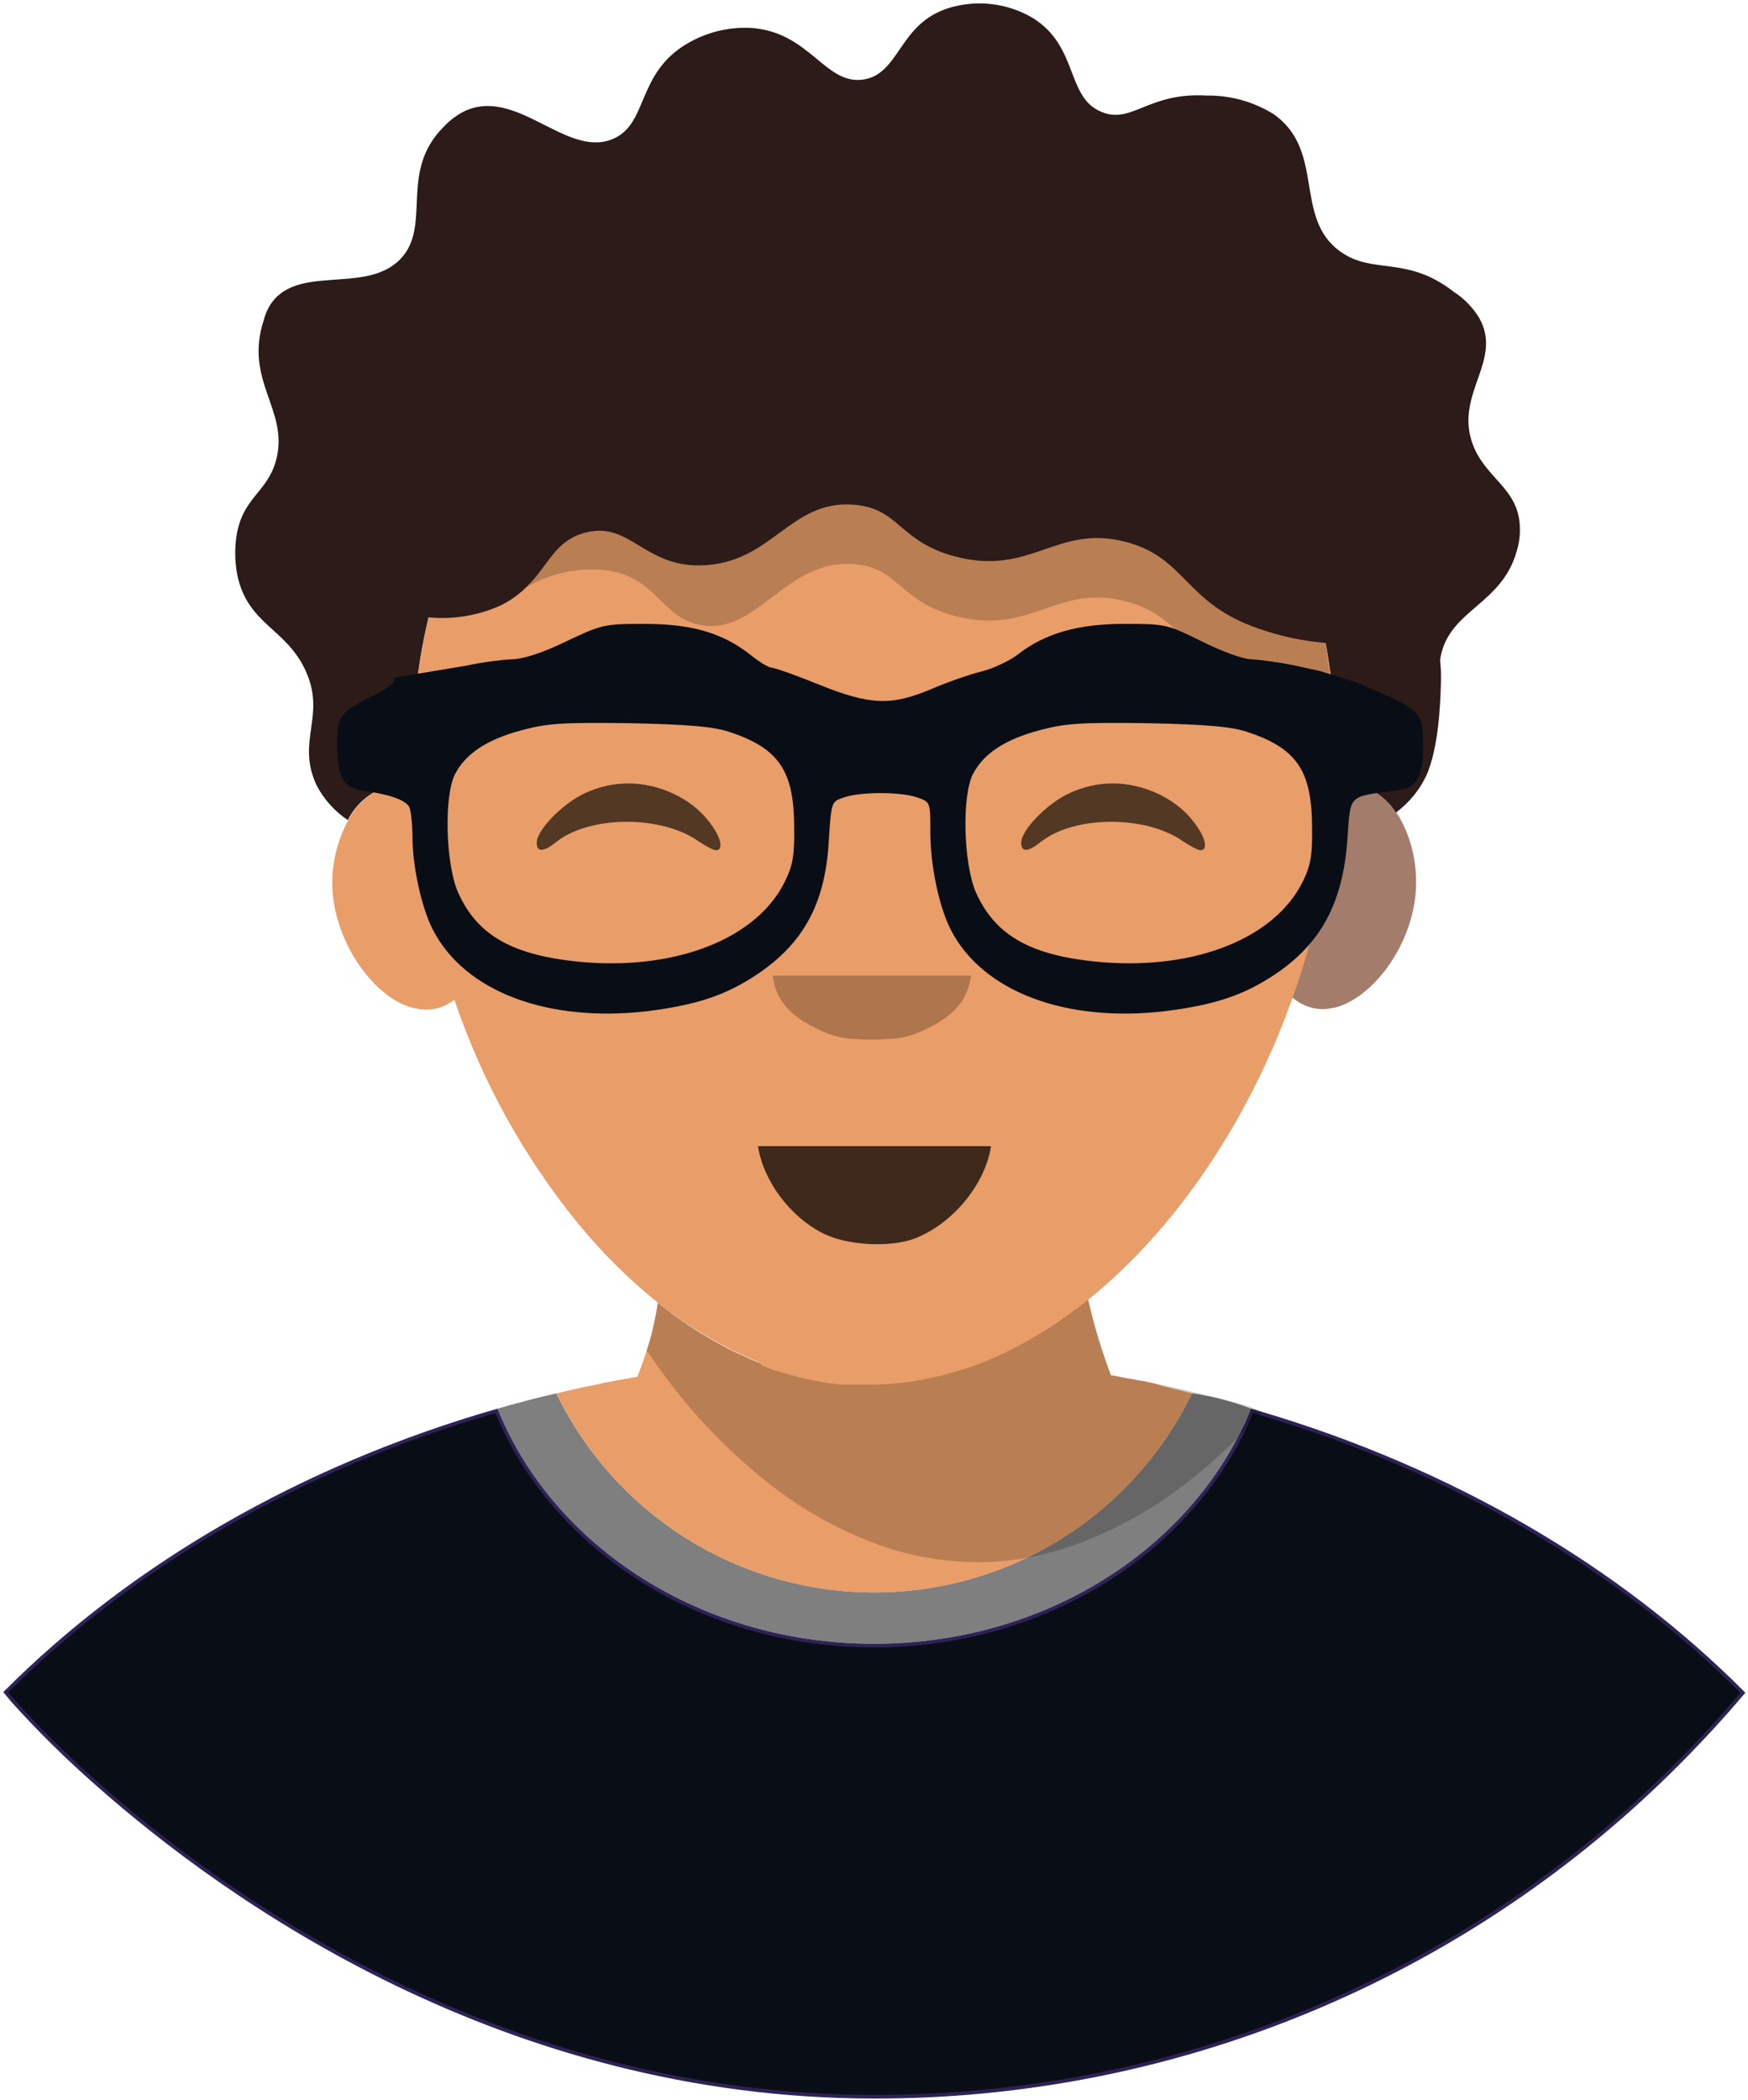 <svg width="482" height="579" viewBox="0 0 482 579" fill="none" xmlns="http://www.w3.org/2000/svg">
<path d="M241.132 578.078H241.131C139.344 578.078 63.043 524.012 26.636 491.713L26.634 491.711C18.446 484.525 10.689 476.863 3.403 468.764C3.123 468.396 2.803 468.019 2.467 467.623L2.432 467.58C2.158 467.258 1.872 466.919 1.577 466.551C36.419 431.649 83.128 404.484 136.893 388.98C152.3 426.754 193.113 453.698 241.028 453.698C285.716 453.698 324.194 430.27 341.714 396.548C343.014 394.095 344.176 391.639 345.221 388.981L347.734 389.703C347.734 389.703 347.735 389.703 347.736 389.703C400.496 405.363 446.357 432.318 480.597 466.719C473.176 475.455 465.309 483.802 457.026 491.725C398.868 547.239 321.532 578.172 241.132 578.078Z" fill="#090E16" stroke="#2E2257"/>
<path d="M344.92 388.375C343.841 390.945 342.633 393.67 341.27 396.317C323.869 429.86 285.572 453.198 241.028 453.198C193.117 453.198 152.378 426.159 137.188 388.375C138.344 388.041 139.475 387.758 140.606 387.398C141.173 387.283 141.731 387.129 142.277 386.936L144.05 386.499C144.234 386.423 144.423 386.363 144.616 386.319C144.616 386.319 149.114 385.111 153.406 384.16C161.391 400.609 173.845 414.479 189.343 424.183C204.84 433.887 222.756 439.033 241.041 439.033C259.326 439.033 277.242 433.887 292.739 424.183C308.237 414.479 320.691 400.609 328.676 384.16C334.234 384.937 339.685 386.351 344.92 388.375Z" fill="black" fill-opacity="0.5"/>
<path d="M328.701 384.185C319.14 403.801 303.3 419.659 283.695 429.243C272.185 434.844 259.683 438.122 246.905 438.889C234.127 439.656 221.323 437.897 209.225 433.712C197.127 429.528 185.973 423 176.399 414.501C166.826 406.003 159.021 395.702 153.432 384.185C156.902 383.311 160.372 382.515 163.919 381.846C164.767 381.667 165.641 381.487 166.489 381.255L167.8 381.05L170.036 380.587L173.12 380.073C173.866 379.893 174.663 379.79 175.459 379.61H175.742C176.59 377.4 177.49 374.984 178.313 372.362C178.621 371.514 178.904 370.537 179.186 369.637C180.141 366.2 180.879 362.706 181.397 359.176C186.927 363.699 192.894 367.66 199.209 371C199.677 371.223 200.131 371.472 200.571 371.745C201.085 371.976 201.651 372.259 202.165 372.542L204.118 373.441L205.249 373.956C205.532 374.135 205.892 374.238 206.226 374.418C206.56 374.598 207.023 374.752 207.357 374.932C207.691 375.112 208.18 375.215 208.514 375.395C208.69 375.461 208.861 375.539 209.028 375.626L210.39 376.14C210.904 376.372 211.495 376.577 212.112 376.809L214.014 377.503H214.4C214.811 377.683 215.248 377.785 215.711 377.965C216.173 378.145 217.021 378.376 217.664 378.531C218.307 378.685 218.281 378.711 218.615 378.762L220.389 379.276C224.242 380.194 228.148 380.88 232.083 381.332C232.495 381.332 232.88 381.332 233.291 381.332H234.14H235.733H237.173C237.703 381.294 238.236 381.294 238.766 381.332H240.206C248.721 381.305 257.175 379.899 265.241 377.168C265.268 377.184 265.299 377.193 265.33 377.193C265.362 377.193 265.393 377.184 265.42 377.168C265.73 377.11 266.032 377.015 266.32 376.886C268.376 376.217 270.15 375.472 271.795 374.829L273.98 373.93C274.162 373.839 274.351 373.762 274.545 373.698C283.759 369.762 292.321 364.449 299.94 357.943C300.737 361.49 301.713 365.242 302.896 369.2C303.975 372.722 305.132 376.037 306.263 379.173C307.239 379.353 308.165 379.456 309.116 379.687C310.067 379.919 311.018 380.021 311.917 380.201L314.719 380.715C315.387 380.715 316.081 380.998 316.775 381.127C317.469 381.255 317.675 381.281 318.137 381.409C321.813 382.592 325.283 383.234 328.701 384.185Z" fill="#E99D68"/>
<path d="M419.099 145.892C419.133 148.002 418.821 150.103 418.174 152.112C414.062 166.608 399.925 168.099 397.303 180.771C396.789 183.11 397.509 181.902 397.303 189.099C397.123 194.239 396.712 206.037 393.345 213.748C391.43 217.82 388.533 221.353 384.914 224.029C383.723 222.126 382.167 220.476 380.337 219.175C378.506 217.874 376.437 216.947 374.247 216.447C372.229 216.038 370.149 216.038 368.13 216.447C368.74 203.743 367.938 191.01 365.74 178.483C364.185 169.886 361.967 161.422 359.108 153.166C357.926 149.567 356.538 145.969 355.124 142.422C349.34 128.316 341.893 114.95 332.943 102.608C310.735 72.304 278.966 49.762 240.668 49.891C217.744 50.229 195.601 58.268 177.798 72.715C158.161 88.137 142.405 109.522 131.533 132.398C124.473 147.077 119.383 162.625 116.394 178.637C114.137 191.158 113.275 203.89 113.823 216.601C111.834 216.163 109.773 216.163 107.783 216.601C105.229 217.223 102.843 218.396 100.791 220.039C98.74 221.682 97.073 223.755 95.908 226.111C92.308 223.703 89.366 220.434 87.349 216.601C81.463 204.212 90.202 197.298 84.085 184.524C78.662 173.163 68.406 172.083 65.501 158.82C64.847 155.616 64.691 152.331 65.039 149.079C66.401 136.921 73.778 136.227 76.22 126.537C79.638 112.889 67.198 104.972 72.75 88.188C73.067 86.95 73.542 85.758 74.163 84.641C81.232 72.329 100.638 81.454 110.353 71.481C119.298 62.279 109.711 47.397 122.485 34.828C124.047 33.167 125.881 31.785 127.909 30.742C142.302 23.776 155.925 43.388 168.648 38.453C178.929 34.494 175.228 20.229 189.699 11.901C194.872 8.903 200.792 7.441 206.766 7.686C223.216 8.586 227.328 23.365 237.918 21.951C248.199 20.512 247.685 6.529 261.616 2.211C265.45 1.035 269.487 0.67 273.47 1.139C277.452 1.608 281.294 2.901 284.749 4.936C297.601 12.878 293.822 27.143 304.027 30.973C312.252 34.109 316.75 25.421 332.634 26.346C339.194 26.234 345.648 28.019 351.217 31.487C365.56 41.588 356.589 60.018 369.544 69.322C378.617 75.876 387.87 70.273 400.927 80.503C403.757 82.341 406.138 84.792 407.893 87.674C414.396 99.266 401.544 108.237 405.785 121.577C409.152 132.089 419.099 134.325 419.099 145.892Z" fill="#2C1B18"/>
<path opacity="0.2" d="M347.953 389.249C345.794 391.819 343.609 394.055 341.347 396.343C336.3 401.401 330.897 406.091 325.18 410.377C317.653 415.999 309.45 420.654 300.762 424.231C295.281 426.498 289.591 428.22 283.772 429.371C278.642 430.36 273.42 430.8 268.196 430.682C257.914 430.476 247.764 428.331 238.278 424.359C237.687 424.128 237.121 423.897 236.556 423.614C229.002 420.394 221.843 416.314 215.222 411.456C202.742 402.168 191.752 391.03 182.631 378.428C181.14 376.423 179.726 374.367 178.287 372.311C178.595 371.462 178.878 370.486 179.161 369.586C180.115 366.149 180.854 362.655 181.371 359.125C182.913 360.333 184.456 361.541 186.049 362.672C190.237 365.722 194.625 368.487 199.183 370.948C199.651 371.171 200.106 371.42 200.546 371.694C201.06 371.925 201.625 372.208 202.139 372.49L204.093 373.39L205.224 373.904C205.541 374.075 205.867 374.229 206.2 374.367C206.612 374.547 206.997 374.701 207.331 374.881C207.665 375.061 208.154 375.164 208.488 375.343C208.664 375.41 208.836 375.487 209.002 375.575L210.364 376.089L212.086 376.757L213.988 377.451H214.374C214.785 377.631 215.222 377.734 215.685 377.914C216.148 378.094 216.996 378.325 217.638 378.479C218.281 378.633 218.255 378.659 218.589 378.711L220.363 379.225C224.205 380.2 228.114 380.887 232.058 381.281C232.469 381.281 232.855 381.281 233.266 381.281H234.114H235.708H237.147C237.677 381.243 238.21 381.243 238.741 381.281H240.18C248.69 381.192 257.134 379.787 265.215 377.117C265.242 377.133 265.273 377.141 265.305 377.141C265.336 377.141 265.367 377.133 265.395 377.117C265.705 377.058 266.007 376.963 266.294 376.834C268.016 376.269 269.661 375.652 271.435 374.958C271.588 374.918 271.735 374.858 271.872 374.778L274.057 373.878C274.239 373.788 274.428 373.711 274.622 373.647C282.118 370.219 289.233 366.015 295.853 361.104C297.267 360.076 298.655 358.971 300.017 357.891C300.814 361.438 301.79 365.191 302.973 369.149C304.052 372.67 305.209 375.986 306.34 379.122C307.316 379.302 308.242 379.405 309.193 379.636C310.144 379.867 311.095 379.97 311.994 380.15L314.796 380.664C315.464 380.664 316.158 380.947 316.852 381.075C317.546 381.204 317.752 381.23 318.215 381.358C321.762 382.103 325.232 382.823 328.65 383.697C334.125 384.956 339.548 386.267 344.869 387.912L347.953 389.249Z" fill="black"/>
<path d="M390.466 244.438C390.055 257.803 381.521 271.323 371.986 276.284C370.706 276.961 369.352 277.487 367.95 277.852H367.642C365.957 278.256 364.207 278.309 362.501 278.006C360.642 277.64 358.886 276.868 357.361 275.744C357.11 275.587 356.87 275.416 356.641 275.23C355.582 274.385 354.616 273.428 353.762 272.377C346.874 264.075 344.046 248.499 348.621 236.11C350.458 231.24 353.295 226.809 356.949 223.104C360.008 219.822 363.955 217.5 368.31 216.421C370.32 216.01 372.392 216.01 374.402 216.421C385.583 218.734 390.8 233.385 390.466 244.438Z" fill="#EAB198"/>
<path opacity="0.3" d="M390.44 244.437C390.055 257.803 381.547 271.323 371.96 276.284C370.697 276.953 369.36 277.47 367.976 277.826C367.857 277.851 367.735 277.851 367.616 277.826C365.937 278.267 364.181 278.328 362.475 278.006C360.616 277.654 358.859 276.89 357.335 275.77C357.103 275.615 356.872 275.384 356.589 275.204C355.526 274.372 354.568 273.414 353.736 272.351C347.285 264.64 344.432 250.503 347.85 238.577C348.082 237.729 348.364 236.932 348.647 236.007C350.498 231.137 353.333 226.701 356.975 222.975C360.037 219.703 363.984 217.39 368.336 216.318C370.354 215.91 372.434 215.91 374.453 216.318C376.642 216.818 378.712 217.745 380.542 219.046C382.373 220.348 383.928 221.997 385.12 223.901C388.932 230.05 390.787 237.211 390.44 244.437Z" fill="black"/>
<path d="M128.474 272.505C127.557 273.689 126.485 274.743 125.287 275.641C125.287 275.77 125.004 275.821 124.901 275.924C123.37 277.033 121.616 277.796 119.761 278.16C118.003 278.468 116.199 278.407 114.466 277.98C114.373 278 114.276 278 114.183 277.98C112.776 277.621 111.413 277.103 110.122 276.438C100.612 271.477 92.13 257.957 91.642 244.592C91.454 238.152 92.97 231.777 96.037 226.111C97.201 223.755 98.868 221.682 100.92 220.039C102.971 218.396 105.358 217.223 107.912 216.601C109.901 216.163 111.962 216.163 113.952 216.601C118.342 217.614 122.321 219.935 125.364 223.258C128.986 226.93 131.82 231.303 133.692 236.11C134.158 237.358 134.536 238.638 134.823 239.939C137.547 251.686 134.617 265 128.474 272.505Z" fill="#E99D68"/>
<path d="M368.13 216.601C367.89 222.221 367.376 227.868 366.588 233.539C364.67 247.807 361.223 261.828 356.307 275.358C344.329 309.029 324.229 338.871 299.991 358.379C298.629 359.459 297.241 360.564 295.827 361.592C289.208 366.503 282.092 370.707 274.596 374.135C274.403 374.199 274.214 374.276 274.031 374.367L271.846 375.266C271.71 375.346 271.562 375.407 271.409 375.446C269.739 376.14 268.094 376.757 266.269 377.323C265.981 377.452 265.679 377.547 265.369 377.605C265.342 377.621 265.311 377.63 265.279 377.63C265.247 377.63 265.216 377.621 265.189 377.605C257.109 380.275 248.664 381.68 240.154 381.769H238.715C238.184 381.731 237.652 381.731 237.121 381.769H235.682H234.088H233.24C232.829 381.769 232.443 381.769 232.032 381.769C228.088 381.376 224.179 380.688 220.337 379.713L218.564 379.199C218.229 379.199 217.947 379.045 217.613 378.968C217.278 378.891 216.302 378.582 215.659 378.402C215.017 378.222 214.76 378.119 214.348 377.94H213.963L212.061 377.246L210.339 376.577L209.156 375.523C208.99 375.436 208.818 375.358 208.642 375.292C208.308 375.112 207.897 375.009 207.486 374.829C207.074 374.65 206.766 374.495 206.355 374.315C206.021 374.178 205.695 374.024 205.378 373.853L204.247 373.339L202.294 372.439C201.779 372.156 201.214 371.874 200.7 371.642C200.26 371.369 199.805 371.12 199.338 370.897C194.719 368.46 190.27 365.712 186.023 362.672C184.43 361.541 182.888 360.333 181.345 359.125C173.272 352.599 165.89 345.261 159.318 337.226C144.37 318.864 132.835 297.971 125.261 275.538C124.876 274.639 124.593 273.662 124.233 272.685C120.097 260.446 117.153 247.836 115.443 235.03C115.006 231.946 114.646 228.861 114.363 225.726C114.132 223.155 113.978 220.585 113.849 217.809C113.849 217.346 113.849 216.935 113.849 216.498C113.301 203.788 114.163 191.055 116.419 178.535C119.414 162.576 124.495 147.081 131.533 132.449C142.431 109.573 158.187 88.06 177.798 72.766C195.601 58.32 217.744 50.281 240.668 49.942C279.017 49.942 310.735 72.355 332.943 102.659C341.893 115.001 349.34 128.367 355.124 142.473C356.564 146.02 357.926 149.619 359.108 153.217C361.967 161.473 364.185 169.937 365.74 178.535C367.946 191.096 368.748 203.863 368.13 216.601Z" fill="#E99D68"/>
<path opacity="0.2" d="M367.745 193.777C361.014 193.399 354.361 192.146 347.953 190.05C347.603 189.941 347.26 189.812 346.925 189.664C326.517 182.647 327.082 170.078 310.298 165.76C291.355 160.902 284.286 175.27 263.518 169.873C247.711 165.76 248.096 156.507 235.373 155.53C216.379 154.117 208.848 175.502 192.886 172.263C182.605 170.155 181.525 160.285 168.905 157.484C160.743 156.129 152.364 157.684 145.233 161.879H145.104C151.221 155.993 152.815 149.027 161.554 146.817C173.532 143.784 177.464 156.044 192.886 155.89C212.857 155.659 217.535 137.898 235.373 139.157C248.225 140.134 247.711 149.439 263.518 153.474C284.286 158.897 291.355 144.478 310.298 149.387C327.082 153.705 326.517 166.274 346.925 173.291C352.932 175.411 359.186 176.75 365.534 177.275C365.534 177.275 365.868 180.025 366.614 185.372C367.616 193.263 367.745 193.777 367.745 193.777Z" fill="black"/>
<path d="M381.778 173.291C379.613 175.124 376.994 176.341 374.196 176.813L373.271 176.993C370.72 177.381 368.132 177.476 365.56 177.275C359.212 176.75 352.957 175.411 346.951 173.291C326.542 166.274 327.108 153.705 310.324 149.387C291.381 144.478 284.312 158.897 263.544 153.474C247.737 149.387 248.122 140.134 235.399 139.157C217.561 137.795 212.883 155.659 192.912 155.89C177.49 156.044 173.557 143.784 161.58 146.817C152.892 148.976 151.299 155.993 145.13 161.879C143.006 163.995 140.538 165.733 137.83 167.02C131.676 169.751 124.921 170.849 118.219 170.207C110.97 169.513 104.288 166.788 100.92 162.162C91.385 149.027 108.863 122.682 116.342 111.372C155.437 52.255 223.396 39.995 232.238 38.581C234.525 38.17 237.533 37.707 241.645 37.245C262.413 35.034 307.445 34.186 343.789 65.518C382.627 99.112 397.586 159.129 381.778 173.291Z" fill="#2C1B18"/>
<path fill-rule="evenodd" clip-rule="evenodd" d="M161.129 218.762C155.026 221.639 148 228.888 148 232.34C148 234.986 149.843 234.986 153.413 232.11C162.741 224.745 182.55 224.745 192.684 231.995C194.641 233.261 196.715 234.411 197.406 234.411C199.824 234.411 198.673 230.268 194.988 225.896C190.151 219.912 181.513 216 173.336 216C169.075 216 165.045 216.92 161.129 218.761V218.762Z" fill="#533824"/>
<path fill-rule="evenodd" clip-rule="evenodd" d="M294.719 218.762C288.616 221.639 281.591 228.888 281.591 232.34C281.591 234.986 283.433 234.986 287.004 232.11C296.332 224.745 316.14 224.745 326.275 231.995C328.232 233.261 330.305 234.411 330.996 234.411C333.415 234.411 332.263 230.268 328.578 225.896C323.741 219.912 315.104 216 306.927 216C302.666 216 298.635 216.921 294.719 218.762Z" fill="#533824"/>
<path fill-rule="evenodd" clip-rule="evenodd" d="M213.576 271.531C214.843 276.479 218.528 280.392 224.977 283.499C230.16 286.03 232.809 286.605 240.409 286.605C248.01 286.605 250.659 286.03 255.841 283.499C262.291 280.392 265.976 276.48 267.242 271.531L267.818 269H240.409H213L213.576 271.531Z" fill="#AF754C"/>
<path fill-rule="evenodd" clip-rule="evenodd" d="M108.662 186.843C109.123 188.109 107.626 189.374 103.134 191.676C93.839 196.319 93.024 197.285 93 204.557V204.909C93 214.69 94.497 217.22 100.946 218.142C107.511 219.062 111.657 220.557 112.809 222.399C113.269 223.204 113.73 226.887 113.73 230.683C113.73 238.854 116.263 250.361 119.373 256.344C128.126 273.374 150.927 282.004 178.566 278.783C192.156 277.056 200.103 274.41 208.74 268.656C221.639 260.026 227.627 248.98 228.548 231.605C229.239 221.018 229.239 221.018 232.694 219.867C237.186 218.257 248.357 218.257 252.964 219.867C256.533 221.133 256.533 221.133 256.533 229.303C256.533 238.738 258.952 250.016 262.176 256.345C270.928 273.374 293.731 282.004 321.255 278.783C334.96 277.057 342.906 274.41 351.544 268.657C364.441 260.028 370.43 248.635 371.582 230.8C372.388 219.062 371.813 219.638 384.48 218.027C390.929 217.222 392.427 214.69 392.427 204.794C392.427 196.969 391.159 195.474 380.45 190.871L373.999 188.109L363.98 185.004L356.61 183.392C352.58 182.587 347.397 181.896 345.209 181.78C342.906 181.78 337.148 179.709 331.39 176.833C321.83 172.115 321.37 172 310.084 172C297.186 172 288.088 174.647 280.717 180.401C278.529 182.126 273.922 184.312 270.698 185.118C267.358 185.924 261.139 188.11 256.878 189.951C245.708 194.669 239.949 194.439 225.669 188.685C219.451 186.154 213.577 184.082 212.771 184.082C211.964 184.082 209.316 182.472 206.898 180.516C199.297 174.532 190.774 172 177.645 172C166.475 172 165.784 172.23 155.88 176.948C149.2 180.17 144.018 181.78 140.908 181.78C138.374 181.896 132.846 182.587 128.7 183.507L108.662 186.843ZM200.793 201.687C214.612 206.175 218.873 212.273 218.988 227.692C219.103 235.863 218.644 238.51 216.455 242.996C208.855 258.53 187.204 267.276 161.522 265.319C141.829 263.709 131.695 258.186 126.282 245.988C122.827 238.048 122.367 219.062 125.59 213.194C128.585 207.67 134.344 203.874 143.786 201.342C151.158 199.386 155.188 199.156 173.614 199.386C189.507 199.73 196.417 200.306 200.793 201.687ZM343.596 201.687C357.416 206.175 361.677 212.273 361.792 227.692C361.908 235.863 361.446 238.51 359.258 242.996C351.657 258.53 330.006 267.276 304.325 265.319C284.632 263.709 274.497 258.186 269.085 245.988C265.629 238.048 265.17 219.062 268.394 213.194C271.388 207.67 277.146 203.874 286.589 201.342C293.961 199.386 297.991 199.156 316.417 199.386C332.31 199.73 339.219 200.306 343.596 201.687Z" fill="#090E16"/>
<path fill-rule="evenodd" clip-rule="evenodd" d="M209 316C210.497 325.551 217.752 335.332 226.735 339.934C233.299 343.386 245.392 344.077 252.302 341.43C262.667 337.403 271.65 326.586 273.262 316H209Z" fill="#3E291B"/>
</svg>
